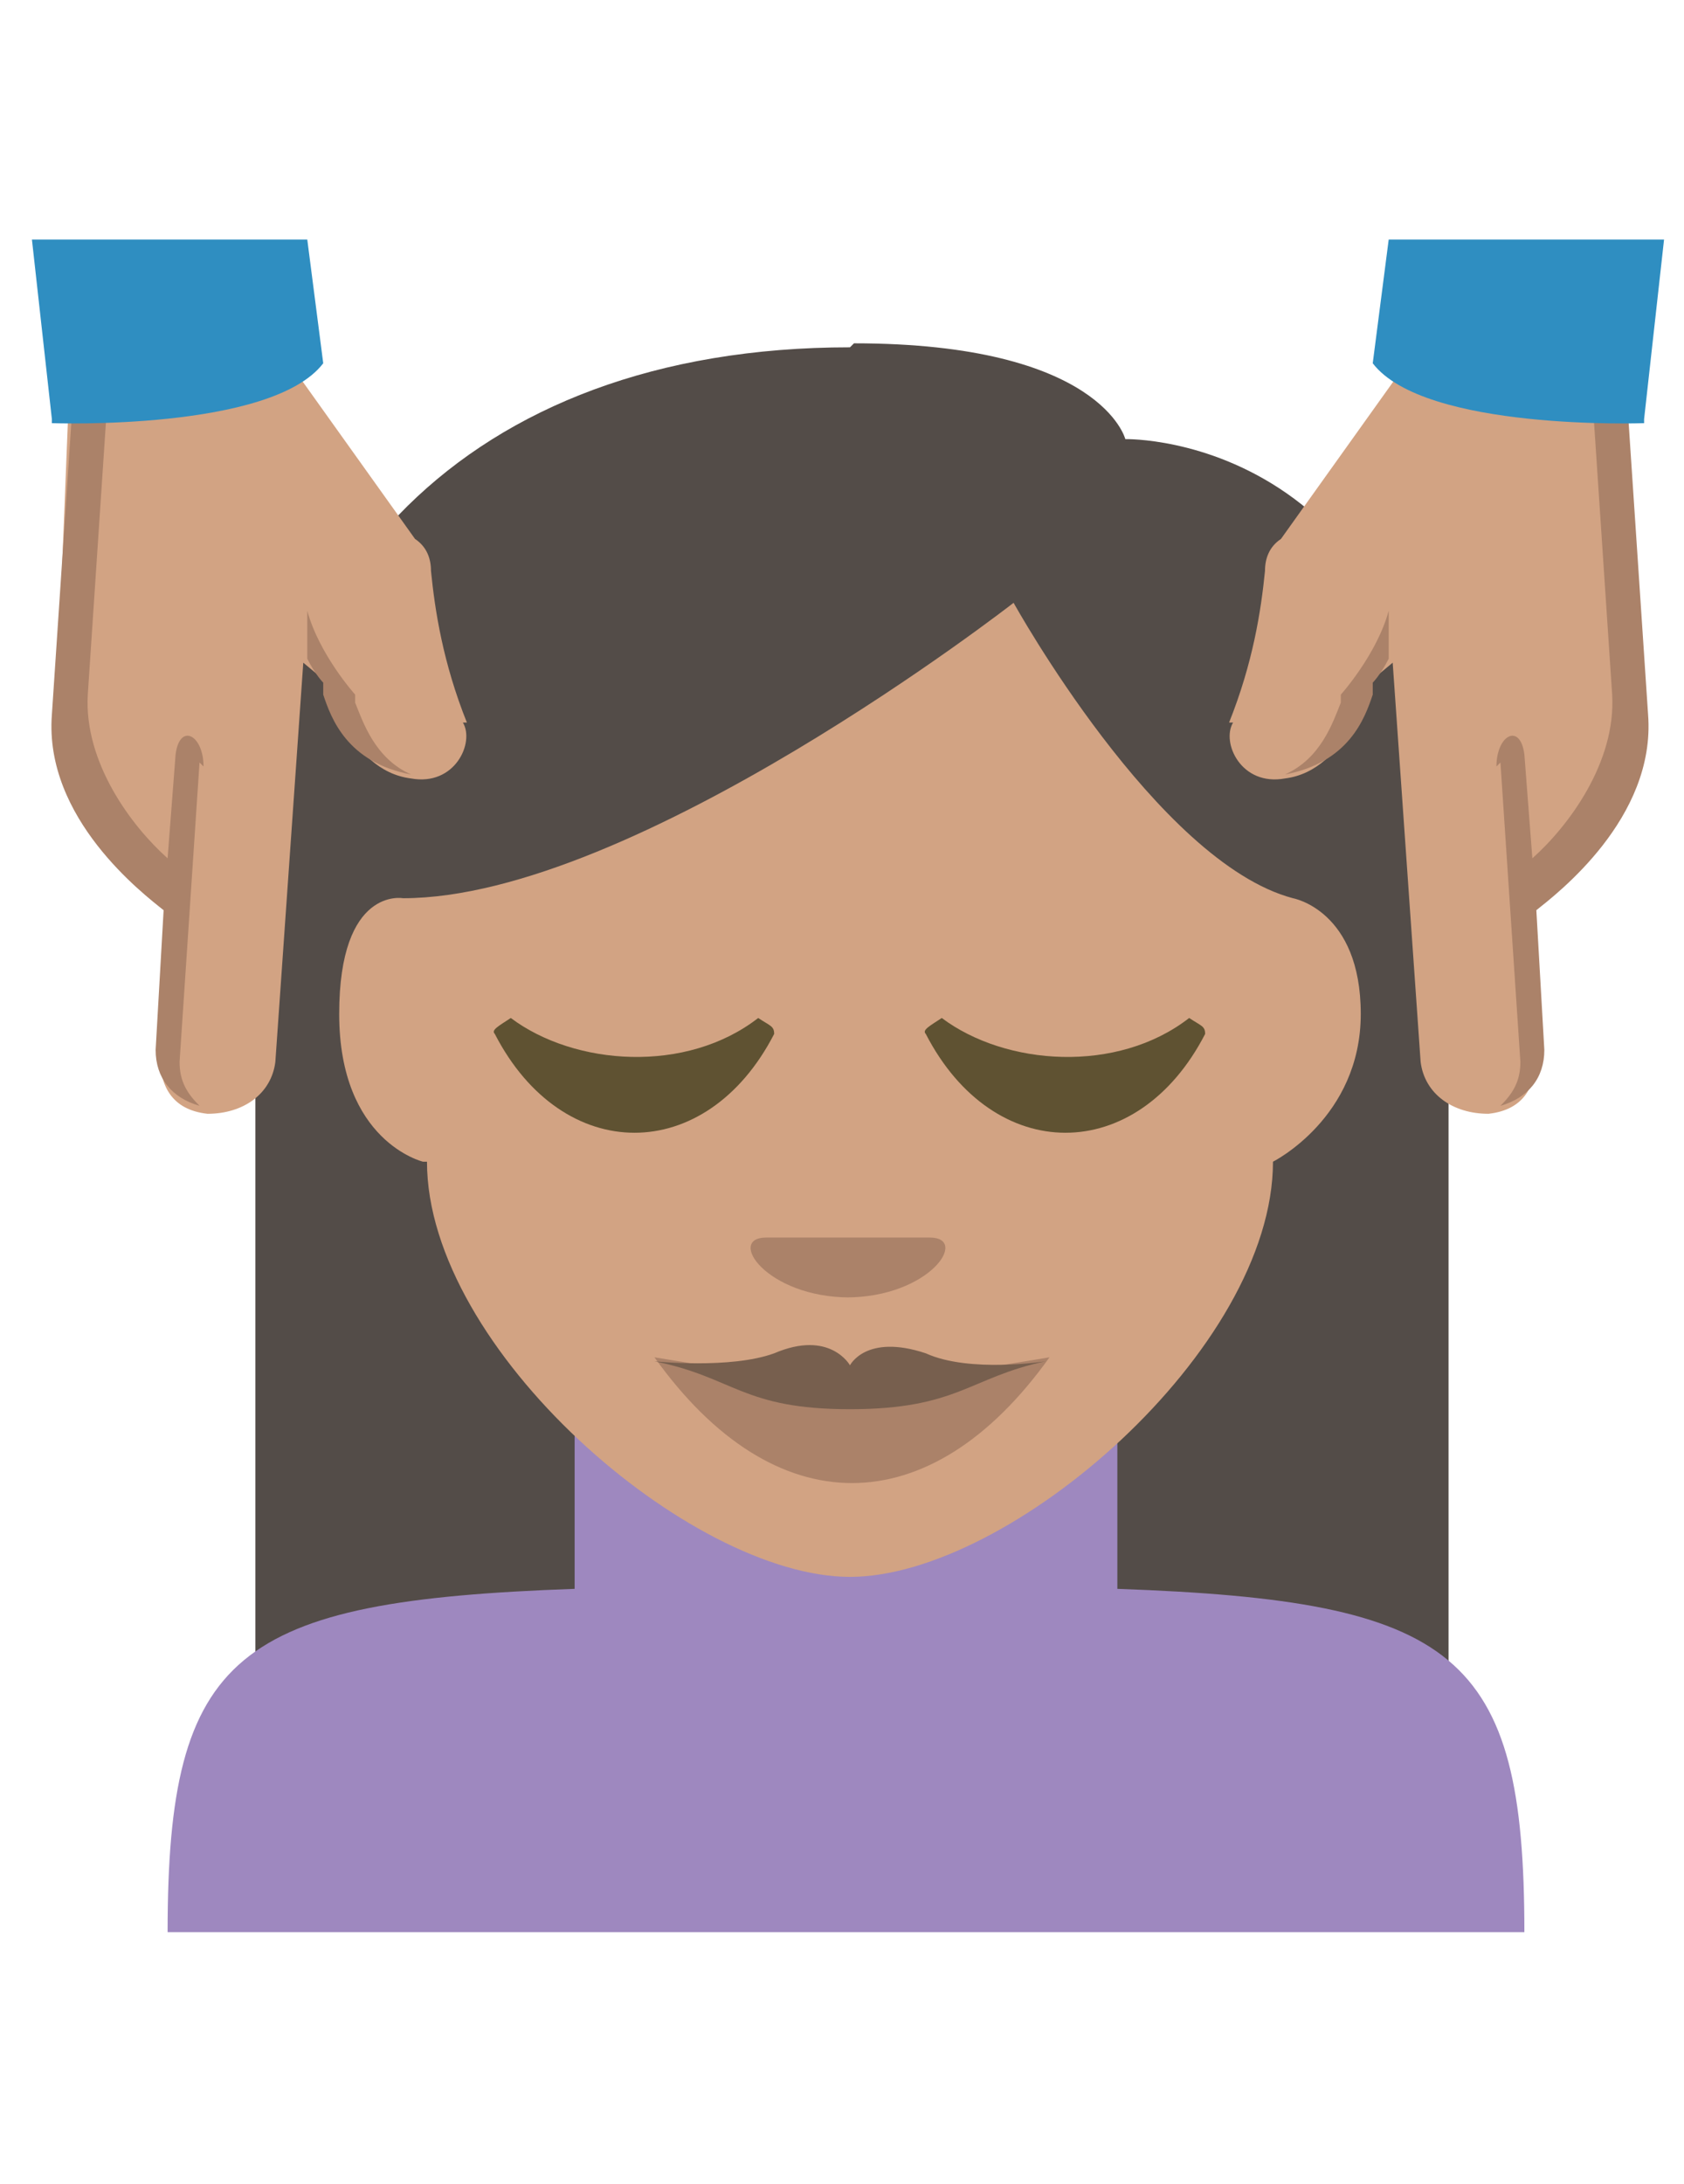<?xml version="1.0" encoding="UTF-8"?>
<svg id="Layer_1" xmlns="http://www.w3.org/2000/svg" version="1.1" viewBox="0 0 42.2 54.7">
  <!-- Generator: Adobe Illustrator 29.0.0, SVG Export Plug-In . SVG Version: 2.1.0 Build 186)  -->
  <defs>
    <style>
      .st0 {
        fill: #2f8ec1;
      }

      .st1 {
        fill: #9e88bf;
      }

      .st2 {
        fill: #534c48;
      }

      .st3 {
        fill: #ab8269;
      }

      .st4 {
        fill: #5f5232;
      }

      .st5 {
        fill: #d2a383;
      }

      .st6 {
        fill: #775f4e;
      }
    </style>
  </defs>
  <path class="st2" d="M21.3,8.7c-9.7,0-14.9,6-14.9,13.8v20.1h29.9v-20.1c0-11.7-8.1-11.5-8.1-11.5,0,0-.6-2.4-6.8-2.4Z"/>
  <path class="st1" d="M28,39.8v-4.7h-13.6v4.7c-8.5.3-10.2,1.6-10.2,8.6h34c0-7-1.7-8.3-10.2-8.6Z"/>
  <path class="st5" d="M10.6,29.1s-2.1-.5-2.1-3.7,1.6-2.9,1.6-2.9c5.8,0,15.3-7.4,15.3-7.4,0,0,3.6,6.5,7,7.4,0,0,1.7.3,1.7,2.9s-2.2,3.7-2.2,3.7c0,4.7-6.6,10.4-10.6,10.4s-10.6-5.7-10.6-10.4Z"/>
  <path class="st5" d="M11.7,18.1c-.6-1.5-.8-2.8-.9-3.8,0-.3-.1-.6-.4-.8,0,0,0,0,0,0l-3-4.2c-.8-1.4-5.5-1.5-5.7,1.3l-.3,7.5c-.2,2.4,2.5,4.6,2.9,4.3l-.3,4c0,.8.3,1.4,1.2,1.5h0c.9,0,1.6-.5,1.7-1.3l.7-10,.6.5s.5,2.2,2.1,2.4c1.1.2,1.6-.9,1.3-1.4Z"/>
  <path class="st3" d="M5.1,19.2c0-.8-.6-1.1-.7-.3l-.2,2.6c-.9-.8-2.1-2.4-2-4.1l.5-7.5c0-.6.3-1,.6-1.4-.8.3-1.4,1-1.5,1.9l-.5,7.5c-.2,2.6,2.3,4.5,2.8,4.9l-.2,3.5c0,.7.4,1.2,1.1,1.4-.3-.3-.5-.6-.5-1.1l.5-7.5Z"/>
  <path class="st0" d="M1.3,10.6s5.5.2,6.8-1.5l-.4-3.1H.8l.5,4.5Z"/>
  <path class="st3" d="M8.9,17.7v-.3c0,0-.9-1-1.2-2.1v1.2c.2.4.4.6.4.6v.3c.2.6.6,1.7,2.2,2-.9-.4-1.2-1.3-1.4-1.8Z"/>
  <path class="st5" d="M30.8,18.1c.6-1.5.8-2.8.9-3.8,0-.3.1-.6.4-.8,0,0,0,0,0,0l3-4.2c.8-1.4,5.5-1.5,5.7,1.3l.3,7.5c.2,2.4-2.5,4.6-2.9,4.3l.3,4c0,.8-.3,1.4-1.2,1.5h0c-.9,0-1.6-.5-1.7-1.3l-.7-10-.6.5s-.5,2.2-2.1,2.4c-1.1.2-1.6-.9-1.3-1.4Z"/>
  <path class="st3" d="M37.5,19.2c0-.8.6-1.1.7-.3l.2,2.6c.9-.8,2.1-2.4,2-4.1l-.5-7.5c0-.6-.3-1-.6-1.4.8.3,1.4,1,1.5,1.9l.5,7.5c.2,2.6-2.3,4.5-2.8,4.9l.2,3.5c0,.7-.4,1.2-1.1,1.4.3-.3.5-.6.5-1.1l-.5-7.5Z"/>
  <path class="st0" d="M41.2,10.6s-5.5.2-6.8-1.5l.4-3.1h6.9l-.5,4.5Z"/>
  <path class="st3" d="M33.6,17.7v-.3c0,0,.9-1,1.2-2.1v1.2c-.2.4-.4.6-.4.6v.3c-.2.6-.6,1.7-2.2,2,.9-.4,1.2-1.3,1.4-1.8Z"/>
  <path class="st3" d="M21.3,34.8l-4.9-.8c3,4.2,6.9,4.2,9.9,0l-4.9.8Z"/>
  <path class="st6" d="M23.2,33.9c-1.5-.5-1.9.3-1.9.3,0,0-.5-.9-1.9-.3-1.1.4-3,.2-3,.2,2,.4,2.2,1.2,4.9,1.2s3-.8,4.9-1.2c0,0-1.9.3-3-.2Z"/>
  <path class="st3" d="M21.3,32.5c-2.1,0-3.1-1.5-2.1-1.5h4.1c1,0,0,1.5-2.1,1.5Z"/>
  <path class="st4" d="M12.4,25.9c1.7,3.3,5.3,3.3,7,0,0-.2-.1-.2-.4-.4-1.8,1.4-4.6,1.2-6.2,0-.3.2-.5.3-.4.4Z"/>
  <path class="st4" d="M23.2,25.9c1.7,3.3,5.3,3.3,7,0,0-.2-.1-.2-.4-.4-1.8,1.4-4.6,1.2-6.2,0-.3.2-.5.3-.4.4Z"/>
</svg>